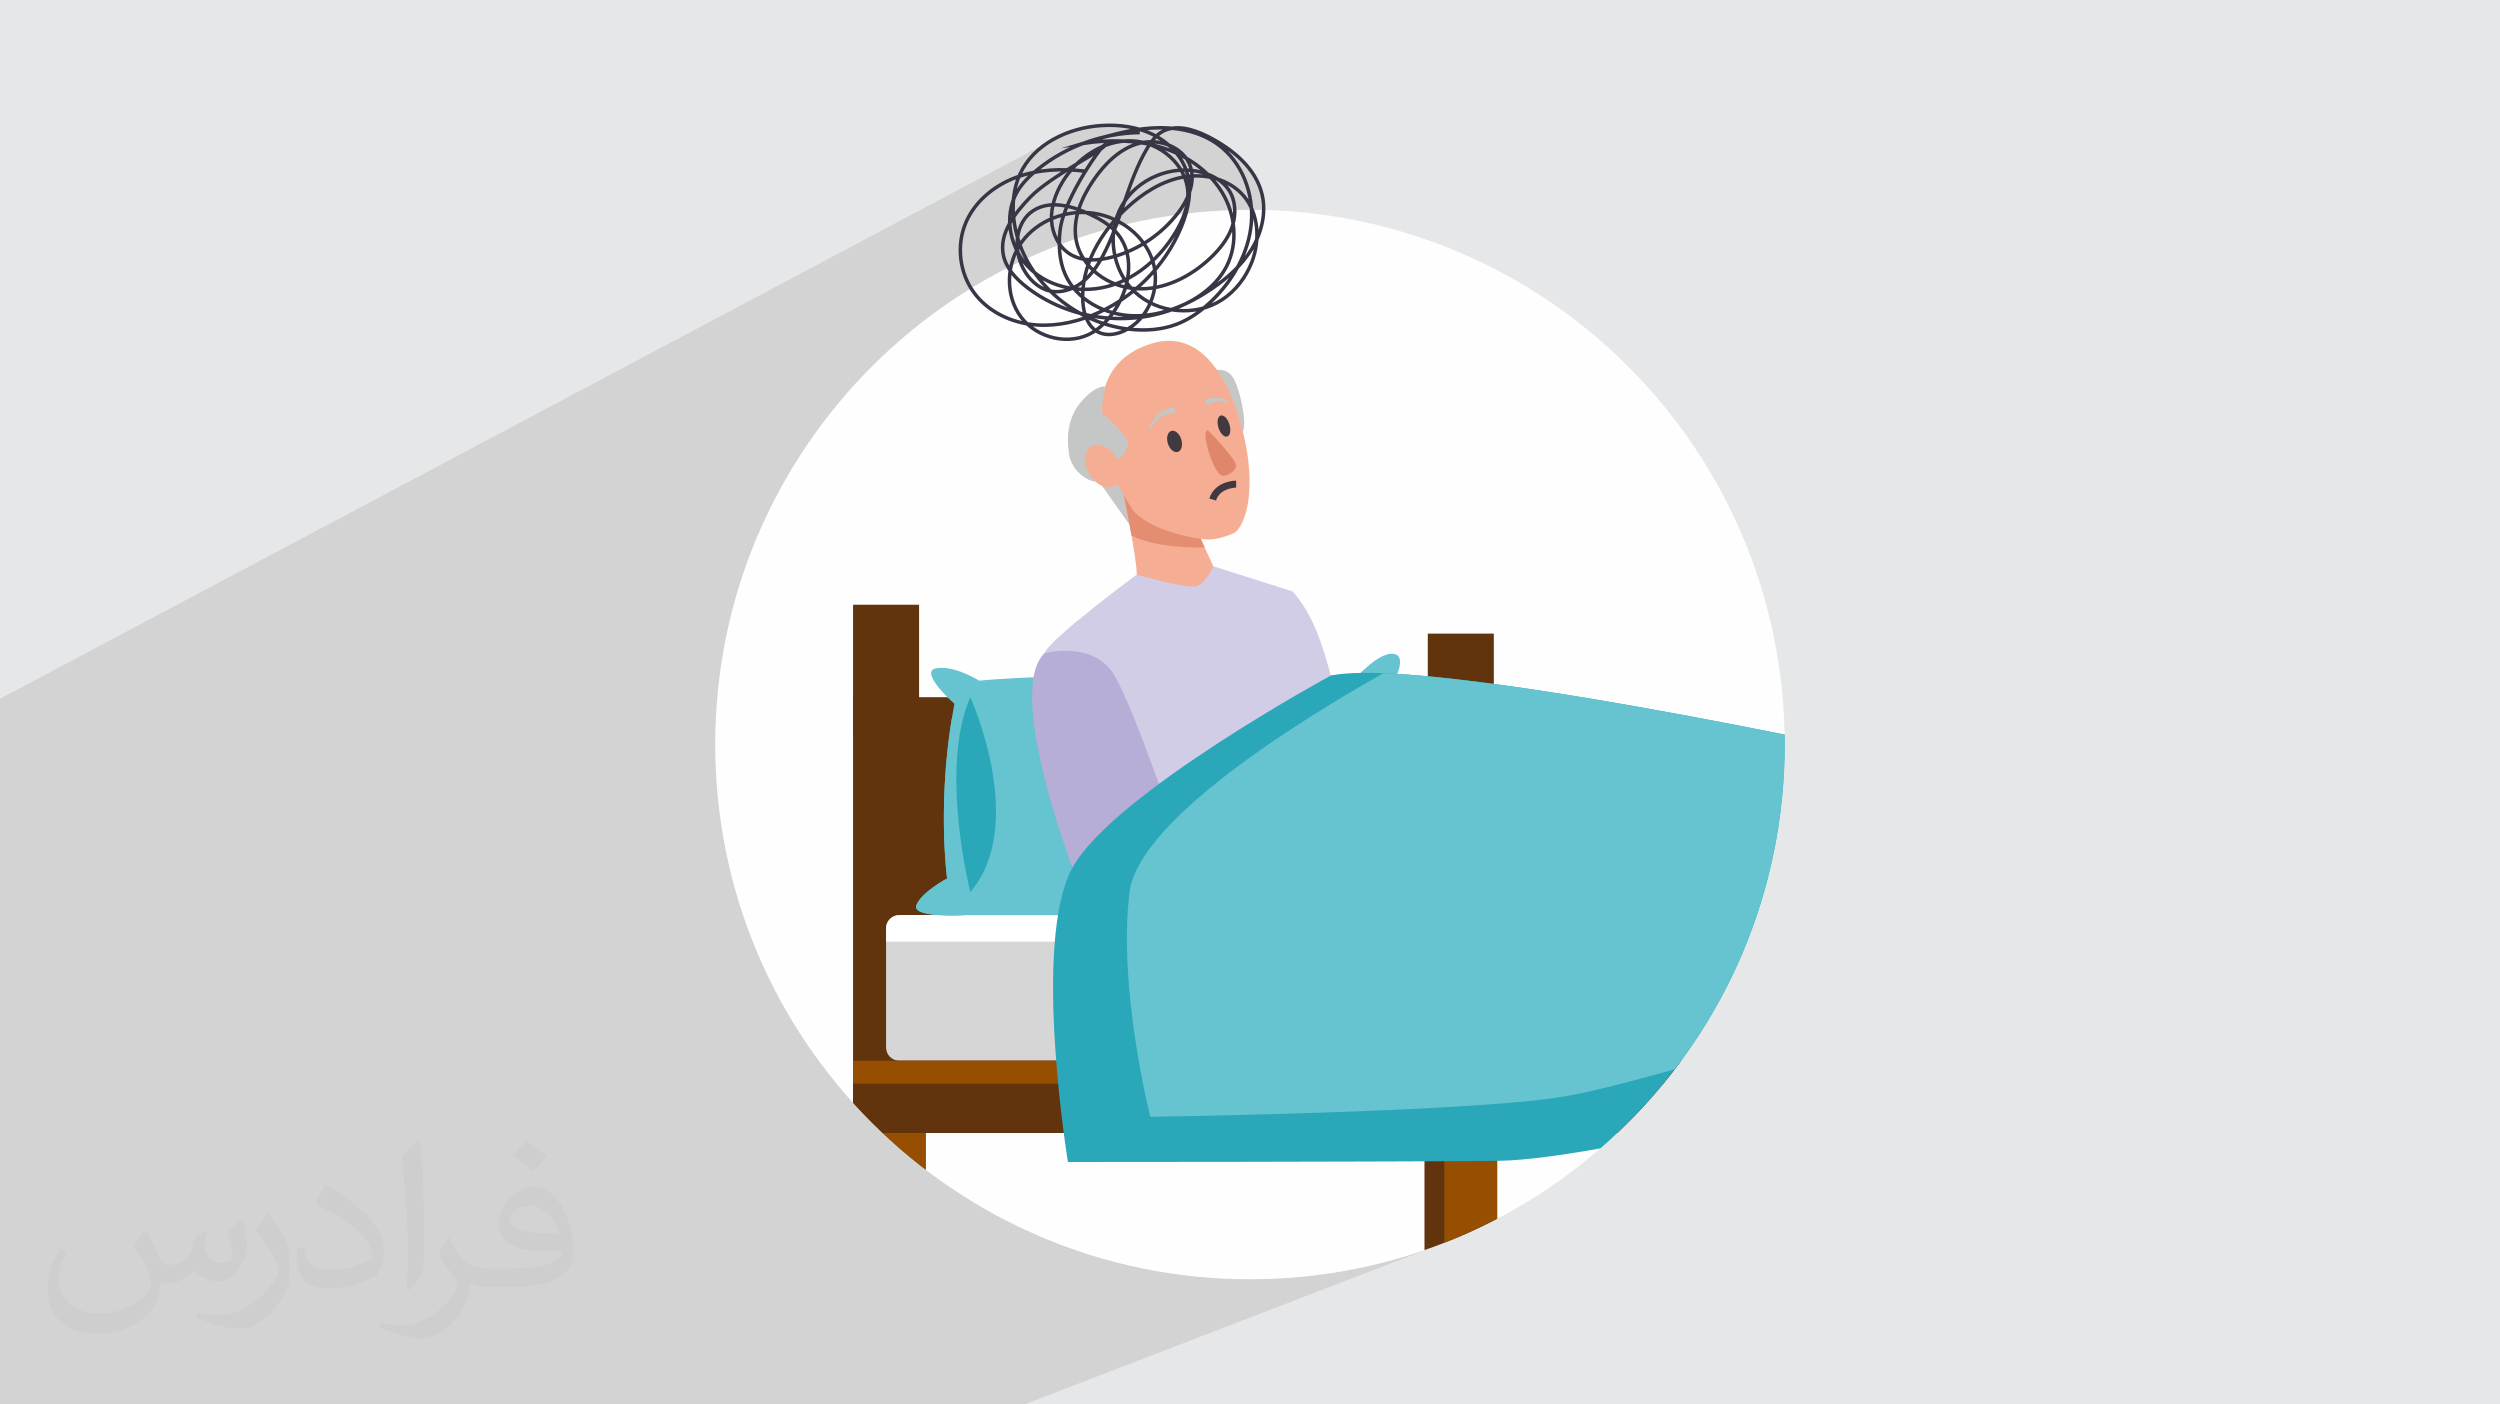 <?xml version="1.0" encoding="UTF-8"?>
<!DOCTYPE svg PUBLIC "-//W3C//DTD SVG 1.1//EN" "http://www.w3.org/Graphics/SVG/1.1/DTD/svg11.dtd">
<!-- Creator: CorelDRAW 2020 (64-Bit) -->
<svg xmlns="http://www.w3.org/2000/svg" xml:space="preserve" width="94.192mm" height="52.917mm" version="1.1" style="shape-rendering:geometricPrecision; text-rendering:geometricPrecision; image-rendering:optimizeQuality; fill-rule:evenodd; clip-rule:evenodd"
viewBox="0 0 9404.92 5283.66"
 xmlns:xlink="http://www.w3.org/1999/xlink"
 xmlns:xodm="http://www.corel.com/coreldraw/odm/2003">
 <defs>
  <style type="text/css">
   <![CDATA[
    .str1 {stroke:#383645;stroke-width:13.19;stroke-miterlimit:22.926}
    .str0 {stroke:#413940;stroke-width:26.35;stroke-miterlimit:10}
    .fil20 {fill:none}
    .fil19 {fill:none;fill-rule:nonzero}
    .fil3 {fill:#FEFEFE}
    .fil0 {fill:#E6E7E8}
    .fil12 {fill:#C5C6C6;fill-rule:nonzero}
    .fil14 {fill:#F5AD93;fill-rule:nonzero}
    .fil15 {fill:#E48D71;fill-rule:nonzero}
    .fil18 {fill:#E0866B;fill-rule:nonzero}
    .fil13 {fill:#D2CDE7;fill-rule:nonzero}
    .fil9 {fill:#A26E5B;fill-rule:nonzero}
    .fil17 {fill:#B6AED6;fill-rule:nonzero}
    .fil8 {fill:#7C5143;fill-rule:nonzero}
    .fil10 {fill:#66C3D0;fill-rule:nonzero}
    .fil16 {fill:#413940;fill-rule:nonzero}
    .fil11 {fill:#2AA8B9;fill-rule:nonzero}
    .fil4 {fill:#61340D;fill-rule:nonzero}
    .fil7 {fill:#964F00;fill-rule:nonzero}
    .fil5 {fill:#D6D6D6;fill-rule:nonzero}
    .fil6 {fill:white;fill-rule:nonzero}
    .fil2 {fill:#373435;fill-opacity:0.031}
    .fil1 {fill:#2B2A29;fill-opacity:0.102}
   ]]>
  </style>
   <clipPath id="id0">
    <path d="M4702.46 789.35c1110.92,0 2011.5,900.59 2011.5,2011.5 0,1110.92 -900.59,2011.5 -2011.5,2011.5 -1110.92,0 -2011.5,-900.59 -2011.5,-2011.5 0,-1110.92 900.59,-2011.5 2011.5,-2011.5z"/>
   </clipPath>
 </defs>
 <g id="Layer_x0020_1">
  <polygon class="fil0" points="-0,0 9404.92,0 9404.92,5283.66 -0,5283.66 "/>
  <polygon class="fil1" points="-0,2929.85 -0,2926.07 -0,2925.08 -0,2913.13 -0,2893.25 -0,2887.2 -0,2886.96 -0,2838.94 -0,2837.37 -0,2833.58 -0,2829.34 -0,2828.7 -0,2820.67 -0,2792.49 -0,2792.12 -0,2791.39 -0,2787.5 -0,2785.67 -0,2785.52 -0,2785.32 -0,2779.4 -0,2769.79 -0,2761.97 -0,2756.78 -0,2750.11 -0,2738.83 -0,2737.21 -0,2736.96 -0,2735.49 -0,2700.66 -0,2693.88 -0,2689.29 -0,2689.26 -0,2686.18 -0,2685.97 -0,2667.36 -0,2628.76 3962.32,524.38 3983.27,513.46 4004.96,503.8 4027.26,495.39 4050.06,488.24 4073.23,482.35 4096.65,477.73 4120.2,474.36 4143.75,472.27 4156.17,471.65 4168.62,471.34 4181.08,471.35 4193.54,471.7 4205.98,472.38 4218.39,473.44 4230.75,474.86 4243.06,476.66 4255.28,478.85 4267.4,481.44 4279.42,484.46 4286.13,486.39 4299.16,484.67 4315.55,482.92 4331.99,481.62 4348.52,480.81 4365.1,480.54 4381.72,480.84 4398.32,481.71 4408.76,482.63 4409.54,482.47 4420.8,481.22 4432.22,480.92 4443.77,481.5 4455.4,482.87 4467.08,484.99 4478.74,487.75 4490.35,491.12 4501.85,494.99 4513.21,499.32 4524.36,504.04 4535.28,509.06 4545.91,514.32 4562.96,523.37 4579.85,533.01 4596.47,543.25 4612.75,554.09 4628.58,565.54 4643.89,577.6 4658.58,590.28 4672.56,603.57 4685.75,617.49 4698.04,632.03 4709.35,647.2 4719.6,663.02 4728.69,679.46 4736.53,696.56 4743.04,714.3 4748.11,732.69 4750.72,745.75 4752.54,758.9 4753.61,772.11 4753.95,785.36 4753.56,798.62 4752.5,811.86 4750.75,825.05 4748.36,838.17 4745.36,851.18 4741.74,864.07 4737.56,876.81 4732.81,889.36 4727.94,900.76 4727.77,904.3 4726.03,920.73 4723.35,937.03 4719.74,953.14 4715.24,968.97 4709.87,984.46 4705.53,995.28 4700.78,1005.95 4695.65,1016.43 4690.13,1026.73 4684.22,1036.8 4677.95,1046.65 4671.31,1056.24 4664.31,1065.57 4656.95,1074.6 4649.25,1083.34 4641.2,1091.75 4632.84,1099.82 4624.13,1107.54 4615.11,1114.88 4605.78,1121.83 4596.13,1128.37 4586.74,1134.14 4577.1,1139.46 4509.57,1173.39 4509.55,1173.4 4506.17,1175.93 4498,1181.7 4489.7,1187.26 4481.27,1192.59 4472.7,1197.7 4463.99,1202.55 4455.15,1207.15 2851.35,2012.74 2849.03,2017.9 2813.01,2109.24 2781.39,2202.71 2754.28,2298.15 2731.82,2395.47 2714.13,2494.53 2701.34,2595.19 2693.57,2697.35 2690.96,2800.86 2693.57,2904.37 2701.34,3006.53 2714.13,3107.19 2731.82,3206.25 2754.28,3303.57 2781.39,3399.01 2813.01,3492.48 2849.03,3583.82 2889.32,3672.93 2933.74,3759.66 2982.17,3843.9 3034.49,3925.51 3090.57,4004.38 3150.29,4080.36 3213.51,4153.35 3280.11,4223.21 3349.97,4289.81 3422.96,4353.03 3498.94,4412.75 3577.81,4468.83 3659.42,4521.16 3743.66,4569.58 3830.39,4614 3919.5,4654.29 4010.84,4690.31 4104.31,4721.93 4199.75,4749.04 4297.07,4771.5 4396.13,4789.19 4496.79,4801.98 4598.95,4809.75 4702.46,4812.36 4805.97,4809.75 4908.13,4801.98 5008.79,4789.19 5107.85,4771.5 5205.17,4749.04 5300.62,4721.93 5394.08,4690.31 3853.29,5283.66 -0,5283.66 -0,3444.99 -0,3443.59 -0,3439.45 -0,3438.13 -0,3424.31 -0,3391.87 -0,3391.62 -0,3390.42 -0,3385.68 -0,3383.18 -0,3378.76 -0,3363.74 -0,3344.59 -0,3341.49 -0,3336.59 -0,3331.97 -0,3331.52 -0,3322.72 -0,3304.65 -0,3302.62 -0,3283.61 -0,3276.92 -0,3274.72 -0,3269.77 -0,3260.97 -0,3237.9 -0,3218.59 -0,3216.44 -0,3213.58 -0,3207.96 -0,3201.47 -0,3197.64 -0,3164.64 -0,3160.97 -0,3152.49 -0,3149.91 -0,3143.95 -0,3137.86 -0,3134.51 -0,3126.98 -0,3121.87 -0,3117.71 -0,3098.06 -0,3094.3 -0,3093.9 -0,3088.12 -0,3083.91 -0,3071.4 -0,3051.7 -0,3037.91 -0,3035.14 -0,3019.53 -0,3004.07 -0,3003.13 -0,3000.93 -0,2992.38 -0,2981.03 -0,2976.08 -0,2974.7 -0,2968.71 -0,2965.65 -0,2961.12 -0,2953.54 -0,2941.51 -0,2940.16 -0,2937.38 "/>
  <path class="fil2" d="M548.54 4627.69c17.95,27.21 29.6,53.36 40.96,82.43 8.45,16.91 12.93,48.09 52.57,48.09 11.61,0 28.28,-3.42 43.06,-11.61 16.63,-8.73 29.32,-21.94 35.94,-42l15.85 -53.36 38.57 -19.02 2.64 2.64c-5.27,20.09 -6.59,39.36 -6.59,54.43 0,44.63 38.57,61.56 69.22,61.56 17.95,0 34.09,-8.73 34.09,-25.11 0,-21.13 -8.98,-57.06 -20.62,-89.29 17.95,-17.95 35.94,-35.94 56.53,-50.47l3.17 1.6c8.98,38.04 14,75.56 14,100.66 0,24.57 -10.83,51.79 -19.81,69.49 -18.49,34.87 -51.25,62.62 -90.87,62.62 -30.1,0 -63.65,-15.07 -86.66,-43.06l-1.32 0c-21.66,26.96 -55.22,51.25 -108.86,51.25l-16.63 0c-2.64,35.41 -10.29,60.49 -21.94,82.95 -31.95,62.34 -126.81,106.47 -216.1,106.47 -124.17,0 -186.51,-71.59 -186.51,-166.96 0,-58.91 19.27,-113.6 48.88,-152.42l24.29 10.04c-18.49,35.41 -30.91,68.68 -30.91,101.45 0,89.29 72.66,131.83 156.4,131.83 77.68,0 173.83,-49.41 191.28,-106.72 -6.59,-62.62 -30.1,-91.93 -66.04,-148.99 10.83,-19.02 24.83,-38.04 42.28,-58.38l3.17 0 0 0 0 0 -0.02 -0.09zm1432.13 -336.04c26.15,16.39 51.79,35.66 76.87,57.85 -14,19.81 -31.45,37.79 -53.11,53.64 -25.11,-20.34 -50.19,-37.79 -75.84,-56.27 17.42,-19.55 34.62,-38.29 52.04,-55.22l0 0 0 0 0 0 0 0 0 0 0.03 0zm13.47 244.11c-42.28,0 -76.87,27.75 -76.87,48.34 0,44.13 84.53,57.85 185.72,57.31 -12.68,-51.79 -57.06,-105.68 -108.86,-105.68l0.01 0.03zm-94.86 236.19c54.96,0 103.04,-1.6 139.74,-10.83 40.96,-10.29 75.56,-30.91 75.56,-45.17 0,-3.7 0,-8.19 -1.32,-11.89 -22.98,2.11 -49.41,2.11 -72.38,2.11 -74.49,0 -131.55,-16.91 -154.02,-58.66 -5.55,-11.61 -9.51,-24.57 -9.51,-39.36 0,-40.43 17.42,-79.79 48.09,-107 25.61,-22.45 53.89,-36.44 82.67,-36.44 52.04,0 93.51,41.75 122.57,107.54 15.85,35.94 26.68,77.4 26.68,129.72 0,34.87 -9.51,64.19 -31.17,85.85 -40.43,39.11 -114.92,53.89 -229.04,53.89l-51.79 0 0 0 -13.47 0c-28.28,0 -48.62,-5.02 -64.72,-17.42l-2.64 0c0.79,6.59 1.32,12.93 1.32,19.02 0,25.61 -8.45,58.38 -25.61,84.53 -50.72,75.3 -105.68,108.04 -153.24,108.04 -48.09,0 -107,-18.49 -160.11,-42.54l9.51 -18.49c17.17,7.13 40.96,11.89 73.7,11.89 85.85,0 198.66,-82.43 212.66,-163 -3.17,-6.59 -8.98,-15.32 -17.17,-24.57 -25.11,-29.85 -40.96,-54.68 -55.75,-80.83 12.68,-25.11 24.29,-45.17 35.13,-63.4l4.49 -0.53c36.72,74.77 69.99,117.55 144.23,117.55l11.61 0 0 0 53.89 0 0 0 0 0 0 0 0 0 0 0 0.09 0.01zm-371.98 79c6.34,-34.34 6.87,-72.91 6.87,-108.86l0 -53.36c0,-99.6 -12.68,-244.36 -22.98,-338.68 17.95,-19.27 43.06,-42 62.87,-57.31l5.81 1.6c13.47,118.62 16.63,256 16.63,383.06 0,33.3 -1.32,65.79 -4.49,89.55 -1.85,30.1 -19.27,52.83 -56.53,87.7l-8.19 -3.7zm-382.8 -157.19c1.85,46.77 24.83,83.49 105.15,83.49 49.93,0 92.19,-12.93 138.96,-35.13 8.45,-3.7 12.93,-8.73 12.93,-12.93 0,-29.32 -22.45,-68.15 -60.23,-103.55 -36.72,-33.3 -85.34,-62.62 -130.76,-82.18 -15.6,-6.59 -20.62,-13.47 -20.62,-20.09 0,-13.47 17.95,-41.75 32.77,-62.09l5.02 -0.53c52.04,27.21 110.17,67.64 153.24,112.53 39.11,41.47 63.4,83.49 63.4,129.19 0,33.81 -10.29,65.51 -26.96,95.11 -57.06,28.79 -117.83,50.72 -178.06,50.72 -73.17,0 -123.1,-34.34 -123.1,-114.92 0,-8.73 0,-22.19 3.17,-39.64l25.11 0 0 0 0 0 0 0 0 0 0 0 -0.02 0zm-132.37 -132.9l45.45 73.45c16.63,27.21 32.23,56.81 32.23,103.55l0 59.7c0,48.34 -30.91,100.13 -80.83,151.38 -39.11,34.62 -73.7,49.41 -105.68,49.41 -47.55,0 -101.98,-14.79 -164.85,-41.75l7.13 -18.49c19.81,5.27 42.79,9.77 71.06,9.77 90.36,-0.53 182.8,-66.57 225.08,-147.15 5.02,-9.26 6.87,-17.95 6.87,-24.04 0,-9.26 -5.02,-19.55 -8.98,-28.79 -22.98,-43.31 -48.62,-82.95 -76.87,-119.68 14.79,-23.25 29.6,-45.7 45.7,-67.9l3.7 0.53 0 0 0 0 0 0 0 0 0 0 -0.02 0.01z"/>
  <path class="fil3" d="M4702.46 789.35c1110.92,0 2011.5,900.59 2011.5,2011.5 0,1110.92 -900.59,2011.5 -2011.5,2011.5 -1110.92,0 -2011.5,-900.59 -2011.5,-2011.5 0,-1110.92 900.59,-2011.5 2011.5,-2011.5z"/>
  <g style="clip-path:url(#id0)">
   <g id="_2530888343600">
    <polygon id="1" class="fil4" points="5619.71,4262.33 3209.12,4262.33 3209.12,2622.82 5619.71,2622.82 "/>
    <path class="fil5" d="M9198.39 3940.67c0,27.43 -22.3,49.72 -49.65,49.72l-5765.67 0c-27.47,0 -49.69,-22.3 -49.69,-49.72l0 -448.4c0,-27.43 22.23,-49.72 49.69,-49.72l5765.67 0c27.36,0 49.65,22.3 49.65,49.72l0 448.4z"/>
    <path class="fil6" d="M9198.39 3542.34l0 -50.05c0,-27.44 -22.3,-49.73 -49.65,-49.73l-5765.67 0c-27.47,0 -49.69,22.3 -49.69,49.73l0 50.05 5865.02 0z"/>
    <polygon class="fil4" points="3209.13,4262.33 10117.87,4262.33 10117.87,3990.4 3209.13,3990.4 "/>
    <polygon class="fil7" points="10117.87,3990.4 3209.13,3990.4 3209.13,4076.66 10117.87,4076.66 "/>
    <polygon class="fil4" points="7396.71,2983.19 10117.88,2983.19 10117.88,3990.4 7396.71,3990.4 "/>
    <polygon class="fil4" points="7496.06,3877.85 7496.06,2983.19 7396.71,2983.19 7396.71,3990.4 10117.88,3990.4 10117.88,3877.85 "/>
    <polygon class="fil8" points="9844.53,2983.19 10117.87,2983.19 10117.87,2523.39 9844.53,2523.39 "/>
    <polygon class="fil9" points="9919.04,2983.19 10117.88,2983.19 10117.88,2523.39 9919.04,2523.39 "/>
    <polygon class="fil8" points="9844.53,5232.28 10117.87,5232.28 10117.87,4262.33 9844.53,4262.33 "/>
    <polygon class="fil9" points="9919.04,5232.28 10117.88,5232.28 10117.88,4262.33 9919.04,4262.33 "/>
    <polygon class="fil4" points="7438.01,5232.28 7711.51,5232.28 7711.51,4262.33 7438.01,4262.33 "/>
    <polygon class="fil7" points="7512.63,5232.28 7711.51,5232.28 7711.51,4262.33 7512.63,4262.33 "/>
    <polygon class="fil4" points="5358.83,5232.28 5632.21,5232.28 5632.21,4262.33 5358.83,4262.33 "/>
    <polygon class="fil7" points="5433.38,5232.28 5632.22,5232.28 5632.22,4262.33 5433.38,4262.33 "/>
    <polygon class="fil4" points="3209.13,5232.28 3482.52,5232.28 3482.52,4262.33 3209.13,4262.33 "/>
    <polygon class="fil7" points="3283.64,5232.28 3482.52,5232.28 3482.52,4262.33 3283.64,4262.33 "/>
    <polygon class="fil4" points="7396.71,2983.19 7752.84,2983.19 7752.84,2523.39 7396.71,2523.39 "/>
    <polygon class="fil4" points="7493.78,2983.19 7752.83,2983.19 7752.83,2523.39 7493.78,2523.39 "/>
    <polygon class="fil4" points="3457.59,2753.29 3209.13,2753.29 3209.13,2274.9 3457.59,2274.9 "/>
    <polygon class="fil4" points="5619.71,2862.03 5371.26,2862.03 5371.26,2383.59 5619.71,2383.59 "/>
    <path class="fil10" d="M3633.8 3442.55c0,0 -205.04,12.84 -186.42,-36.92 18.64,-49.65 115.63,-100.82 115.63,-100.82 0,0 -41.03,-296.78 27.32,-657.13 0,0 -136.7,-121.17 -68.35,-133.6 68.35,-12.44 161.47,46.6 161.47,46.6 0,0 403.94,-40.59 733.15,10.75 0,0 403.87,-80.09 677.19,-14.34 0,0 99.45,-114.46 155.33,-95.82 55.97,18.67 -37.21,161.55 -37.21,161.55 0,0 49.69,236.09 -24.9,441.13 0,0 79.21,180.5 79.99,279.59 0,0 137.41,25.2 112.58,62.09 -24.79,36.92 -136.64,36.92 -136.64,36.92l-1609.14 0z"/>
    <path class="fil10" d="M5104.06 3070.14c0,0 93.15,-366.58 -62.12,-422.46 -144.82,-52.15 -1158.78,-142.03 -1461.69,57.46 -53.96,333.86 -17.23,599.66 -17.23,599.66 0,0 -97,51.16 -115.63,100.82 -18.63,49.76 186.41,36.92 186.41,36.92l1575.8 0c-1.46,-22.26 -21.86,-318.57 -105.54,-372.41z"/>
    <path class="fil11" d="M3650.26 2622.82c0,0 217.43,478.43 0,733.15 0,0 -118.12,-465.99 0,-733.15z"/>
    <path class="fil12" d="M4562.12 1394.84c0,0 44,-16.18 72.16,19.14 28.28,35.39 58.69,178.05 41.45,210.35 -17.2,32.32 -113.61,-229.49 -113.61,-229.49z"/>
    <polygon class="fil12" points="4131.84,1808.1 4249.35,1973.97 4233.79,1816.68 "/>
    <path class="fil13" d="M4226.31 3286.43l1008.08 0 -122.26 -326.45c-111.55,-421.19 -127.11,-594.24 -249.22,-735.03l-298.74 -94.73 -287.87 31.42c0,0 -328.55,242.48 -347.21,296.02 -18.56,53.55 152.23,475.2 207.57,572.64 12.5,21.97 46.21,121.09 89.66,256.11z"/>
    <path class="fil14" d="M4465.41 3286.43l-211.12 -436.76 -300.17 93.58c0,0 91.5,166.68 196.97,343.18l314.31 0z"/>
    <path class="fil14" d="M4219.56 1821.23c0,0 59.19,286.82 56.73,340.42 0,0 185.86,52.99 223.22,43.9 37.41,-9.1 64.65,-75.34 64.65,-75.34 0,0 -62.39,-136.48 -77.22,-172.1 -14.79,-35.65 -267.39,-136.89 -267.39,-136.89z"/>
    <path class="fil15" d="M4486.94 1958.13c-14.77,-35.65 -267.38,-136.89 -267.38,-136.89 0,0 20.73,100.37 37.15,193.48 83.09,42.32 212.18,45.95 275.29,44.93 -17.67,-39.13 -37.58,-83.39 -45.07,-101.52z"/>
    <path class="fil14" d="M4179.62 1769.3c-60.62,-195.72 -69.48,-407.61 151.94,-476.67 180.98,-56.47 291.03,120.11 344.17,331.71 51.81,206.2 14.74,345.82 -31.28,379.85 0,0 -48.52,23.16 -89.73,25.15 -51.12,2.46 -244.21,-36.02 -297.89,-117.86 -38.65,-58.75 -77.2,-142.18 -77.2,-142.18z"/>
    <path class="fil12" d="M4142.7 1550.4c0,0 106.24,90.51 101.04,120.95 -5.29,30.47 -32.94,59.7 -37.88,55.7 -4.88,-3.98 -58.86,66.72 -58.86,66.72 0,0 -13.61,25.89 -44.56,13.86 -30.87,-12.03 -73.27,-45.47 -81.34,-102.97 -8.22,-57.54 -6.19,-136.68 50.67,-198.55 56.92,-61.91 85.45,-51.19 85.45,-51.19l-14.52 95.5z"/>
    <path class="fil16" d="M4393.43 1668.49c6.79,21.86 23.61,36.01 37.47,31.68 13.95,-4.29 19.81,-25.49 12.95,-47.35 -6.68,-21.82 -23.51,-36.05 -37.36,-31.72 -13.98,4.32 -19.81,25.53 -13.06,47.39z"/>
    <path class="fil16" d="M4583.9 1609.07c6.75,21.79 21.38,36.67 32.78,33.19 11.41,-3.51 15.16,-24.05 8.3,-45.91 -6.75,-21.83 -21.46,-36.63 -32.86,-33.19 -11.33,3.51 -15,24.06 -8.22,45.91z"/>
    <path class="fil12" d="M4411.28 1555.03c-0.65,0.15 -5.68,-0.19 -14.93,2.02 -8.98,2.31 -21.12,6.6 -31.39,14.34 -5.46,3.51 -10.4,7.63 -14.41,12.35 -4.32,4.36 -8.43,8.48 -10.77,12.88 -5.54,8.4 -9.22,13.97 -9.22,13.97l-0.29 0.56c-1.1,1.64 -3.3,2.12 -4.98,1.02 -1.47,-1 -2.02,-2.94 -1.21,-4.54 0,0 3.08,-6.38 7.73,-15.96 1.99,-5.1 5.79,-10.08 9.94,-15.48 3.73,-5.79 8.73,-11.07 14.34,-15.89 10.63,-10.29 24.16,-17.26 34.69,-21.41 10.42,-4.03 19.41,-4.99 18.67,-4.99 5.83,-0.48 10.96,3.89 11.47,9.73 0.48,5.82 -3.88,10.92 -9.65,11.4z"/>
    <path class="fil12" d="M4540.82 1502.84c-0.48,0.32 5.09,-2.61 12.76,-4.44 7.63,-2.05 18.04,-3.44 28.39,-2.39 10.33,0.81 20.24,4.22 26.8,7.67 6.42,3.77 10.71,6.27 10.71,6.27 1.69,1.03 2.28,3.2 1.29,4.87 -0.92,1.51 -2.72,2.13 -4.29,1.54l-0.74 -0.21c0,0 -4.21,-1.55 -10.45,-3.73 -6.23,-1.92 -14.93,-3.14 -23.39,-2.21 -17.48,1.28 -30.65,11.07 -30.65,11.07 -5.14,2.9 -11.63,1.1 -14.45,-3.99 -2.83,-5.1 -1.11,-11.59 4.03,-14.45z"/>
    <path class="fil14" d="M4200.97 1723.06c24.49,40.88 21.64,87.8 -6.64,104.73 -28.13,16.9 -70.96,-2.57 -95.46,-43.49 -24.57,-40.96 -21.64,-87.83 6.49,-104.73 28.2,-16.94 71,2.53 95.61,43.49z"/>
    <path class="fil17" d="M3929.08 2457.68c0,0 187.73,-52.15 266.17,87.76 78.33,139.94 216.4,553.09 216.4,553.09 0,0 -224.69,158.1 -376.92,165.24 0,0 -253.77,-664.09 -105.65,-806.09z"/>
    <path class="fil11" d="M5006.52 2541.29c0,0 -818.09,443.99 -971.79,722.49 -153.77,278.56 -17.2,1107.6 -17.2,1107.6 0,0 1162.96,0 1614.69,-4.31 443.3,-4.22 1764.5,-376.67 1764.5,-376.67l0 -1082.56c0,0 -1984.45,-448.62 -2390.19,-366.55z"/>
    <path class="fil10" d="M4249.34 3355.97c-45.28,360.26 78.05,845.3 78.05,845.3 0,0 1183.23,-15.99 1548.49,-74.92 324.77,-52.37 1306.97,-373.58 1520.84,-444.19l0 -774.33c0,0 -1554.14,-351.29 -2192.86,-375.27 -296.94,167.49 -920.12,549.5 -954.51,823.4z"/>
    <path class="fil18" d="M4546.02 1620.34c0,0 109.32,111.26 104.11,133.34 -5.28,22.09 -32.52,36.13 -49.17,36.13 -36.78,0 -88.83,-184.39 -54.95,-169.46z"/>
    <path class="fil19 str0" d="M4650.32 1821.23c0,0 -70.93,0.19 -88.2,58.12"/>
   </g>
  </g>
  <path class="fil20" d="M4702.46 789.35c1110.92,0 2011.5,900.59 2011.5,2011.5 0,1110.92 -900.59,2011.5 -2011.5,2011.5 -1110.92,0 -2011.5,-900.59 -2011.5,-2011.5 0,-1110.92 900.59,-2011.5 2011.5,-2011.5z"/>
  <path class="fil19 str1" d="M4287.96 498.81c-138.87,1.67 -276.71,51.37 -384.68,138.72 -29.58,23.91 -57.28,50.97 -76.51,83.77 -54.04,92.16 -27.21,219.5 51.14,292.13 78.34,72.63 197.8,91.89 300.07,60.99 102.27,-30.91 187.19,-106.93 242.93,-198.06 27.86,-45.58 49.55,-97.14 47.9,-150.54 -3.27,-105.79 -105.69,-192.51 -211.48,-195.91 -105.79,-3.39 -205.72,64.04 -260.35,154.71 -26.25,43.56 -43.8,93.8 -41.13,144.6 2.68,50.79 27.86,101.83 71.53,127.9 47.05,28.08 106.8,23.77 159.6,9.13 96.18,-26.68 183.21,-85.34 244.04,-164.48 38.42,-49.99 67.18,-115.49 47.26,-175.3 -24.23,-72.79 -115.38,-106.82 -189.76,-88.07 -74.39,18.76 -132.55,77.17 -175.7,140.61 -45.46,66.82 -79.55,147.95 -63.86,227.23 20.09,101.57 122.25,173.97 225.62,179.88 103.36,5.89 203.82,-44.48 279,-115.67 34.91,-33.06 66.01,-71.7 81.67,-117.15 15.67,-45.44 14.04,-98.58 -12.58,-138.6 -22.66,-34.03 -60.75,-55.29 -100.16,-66.17 -113.53,-31.31 -245,23.47 -302.68,126.17 -57.68,102.67 -36.08,243.46 49.73,324.11 85.82,80.68 227.67,93.53 326.59,29.6 52.23,-33.74 91.65,-85.78 113.74,-143.91 30.96,-81.56 25.48,-181.06 -31.13,-247.44 -53.59,-62.86 -144.42,-85.62 -225.78,-71.33 -81.38,14.28 -153.96,60.91 -214.58,117.01 -98.95,91.58 -173.94,220.17 -164.71,354.67 3.05,44.52 19.35,93.57 59.61,112.86 29.43,14.09 64.93,8.5 94.61,-5.03 93.36,-42.55 139.34,-161.57 109.68,-259.78 -29.65,-98.22 -124.53,-169.68 -226.18,-183.65 -100.06,-13.75 -207.89,26.81 -267.43,108.4 -59.53,81.59 -63.46,202.14 -2.78,282.87 60.7,80.73 184.18,109.24 270.45,56.72 27.82,-16.93 50.96,-40.7 70.68,-66.62 65.98,-86.69 91.51,-217.41 23.11,-302.2 -27.65,-34.27 -67.03,-56.92 -106.86,-75.68 -67.13,-31.62 -150.36,-53.27 -212.31,-12.42 -67.48,44.47 -74.92,146.48 -36.8,217.75 20.84,38.97 54.88,73.24 97.86,83.52 41.84,9.99 86.86,-4.26 121.19,-30.18 34.32,-25.92 59.24,-62.38 79.62,-100.26 69.49,-129.05 92.73,-279.78 167.54,-405.84 13.53,-22.79 29.26,-45.22 51.55,-59.55 52.76,-33.93 122.85,-12.54 178.69,16.03 91.24,46.67 179.1,118.53 202.2,218.37 16.05,69.36 -2.26,143.74 -39.36,204.5 -37.1,60.77 -91.69,109.14 -150.47,149.31 -87.21,59.61 -189.19,103.82 -294.8,101.42 -105.61,-2.41 -213.98,-59.21 -256.43,-155.94 -22.42,-51.1 -25.34,-108.87 -19.33,-164.34 13.7,-126.4 172.67,-342.47 170.49,-323.23 -2.19,19.25 -204.6,116.88 -282.2,197.06 -58.47,60.41 -118.92,137.25 -101.27,219.44 10.59,49.34 47.95,88.5 87.8,119.43 158.38,122.95 383.96,152.93 568.96,75.6 75.34,-31.49 146.15,-82.13 183.13,-154.93 44.18,-86.95 32.66,-196.37 -18.53,-279.38 -51.2,-83.02 -137.89,-140.55 -231.35,-168.44 -93.46,-27.88 -193.43,-28.04 -289.95,-14.06 84.19,-25.82 169.32,-51.82 257.2,-57.51 87.89,-5.7 180.11,10.72 251.07,62.86 89.73,65.93 133.87,183.55 124.31,294.49 -9.55,110.95 -67.89,214.11 -147.78,291.69 -38.24,37.12 -82.08,69.42 -131.8,88.6 -55.91,21.53 -117.41,25.7 -176.99,19.45 -210.82,-22.07 -403.68,-190.15 -435.07,-399.78 -9.19,-61.35 -5,-125.84 20.49,-182.38 51.61,-114.54 182.14,-176.48 307.52,-184.28 66.13,-4.11 134.17,4.53 193.57,33.88 59.4,29.35 109.36,80.94 128.37,144.41 19.9,66.48 4.76,138.79 -21.57,202.98 -61.35,149.5 -185.04,272.28 -335.01,332.49 -75.18,30.18 -157.74,45.11 -237.89,33.31 -80.16,-11.8 -157.52,-51.98 -206.06,-116.84 -56.22,-75.16 -68.51,-180.9 -30.99,-266.93 34.64,-79.5 107.53,-138.49 188.87,-168.55 81.34,-30.05 170.53,-33.44 256.67,-23.38"/>
 </g>
</svg>
